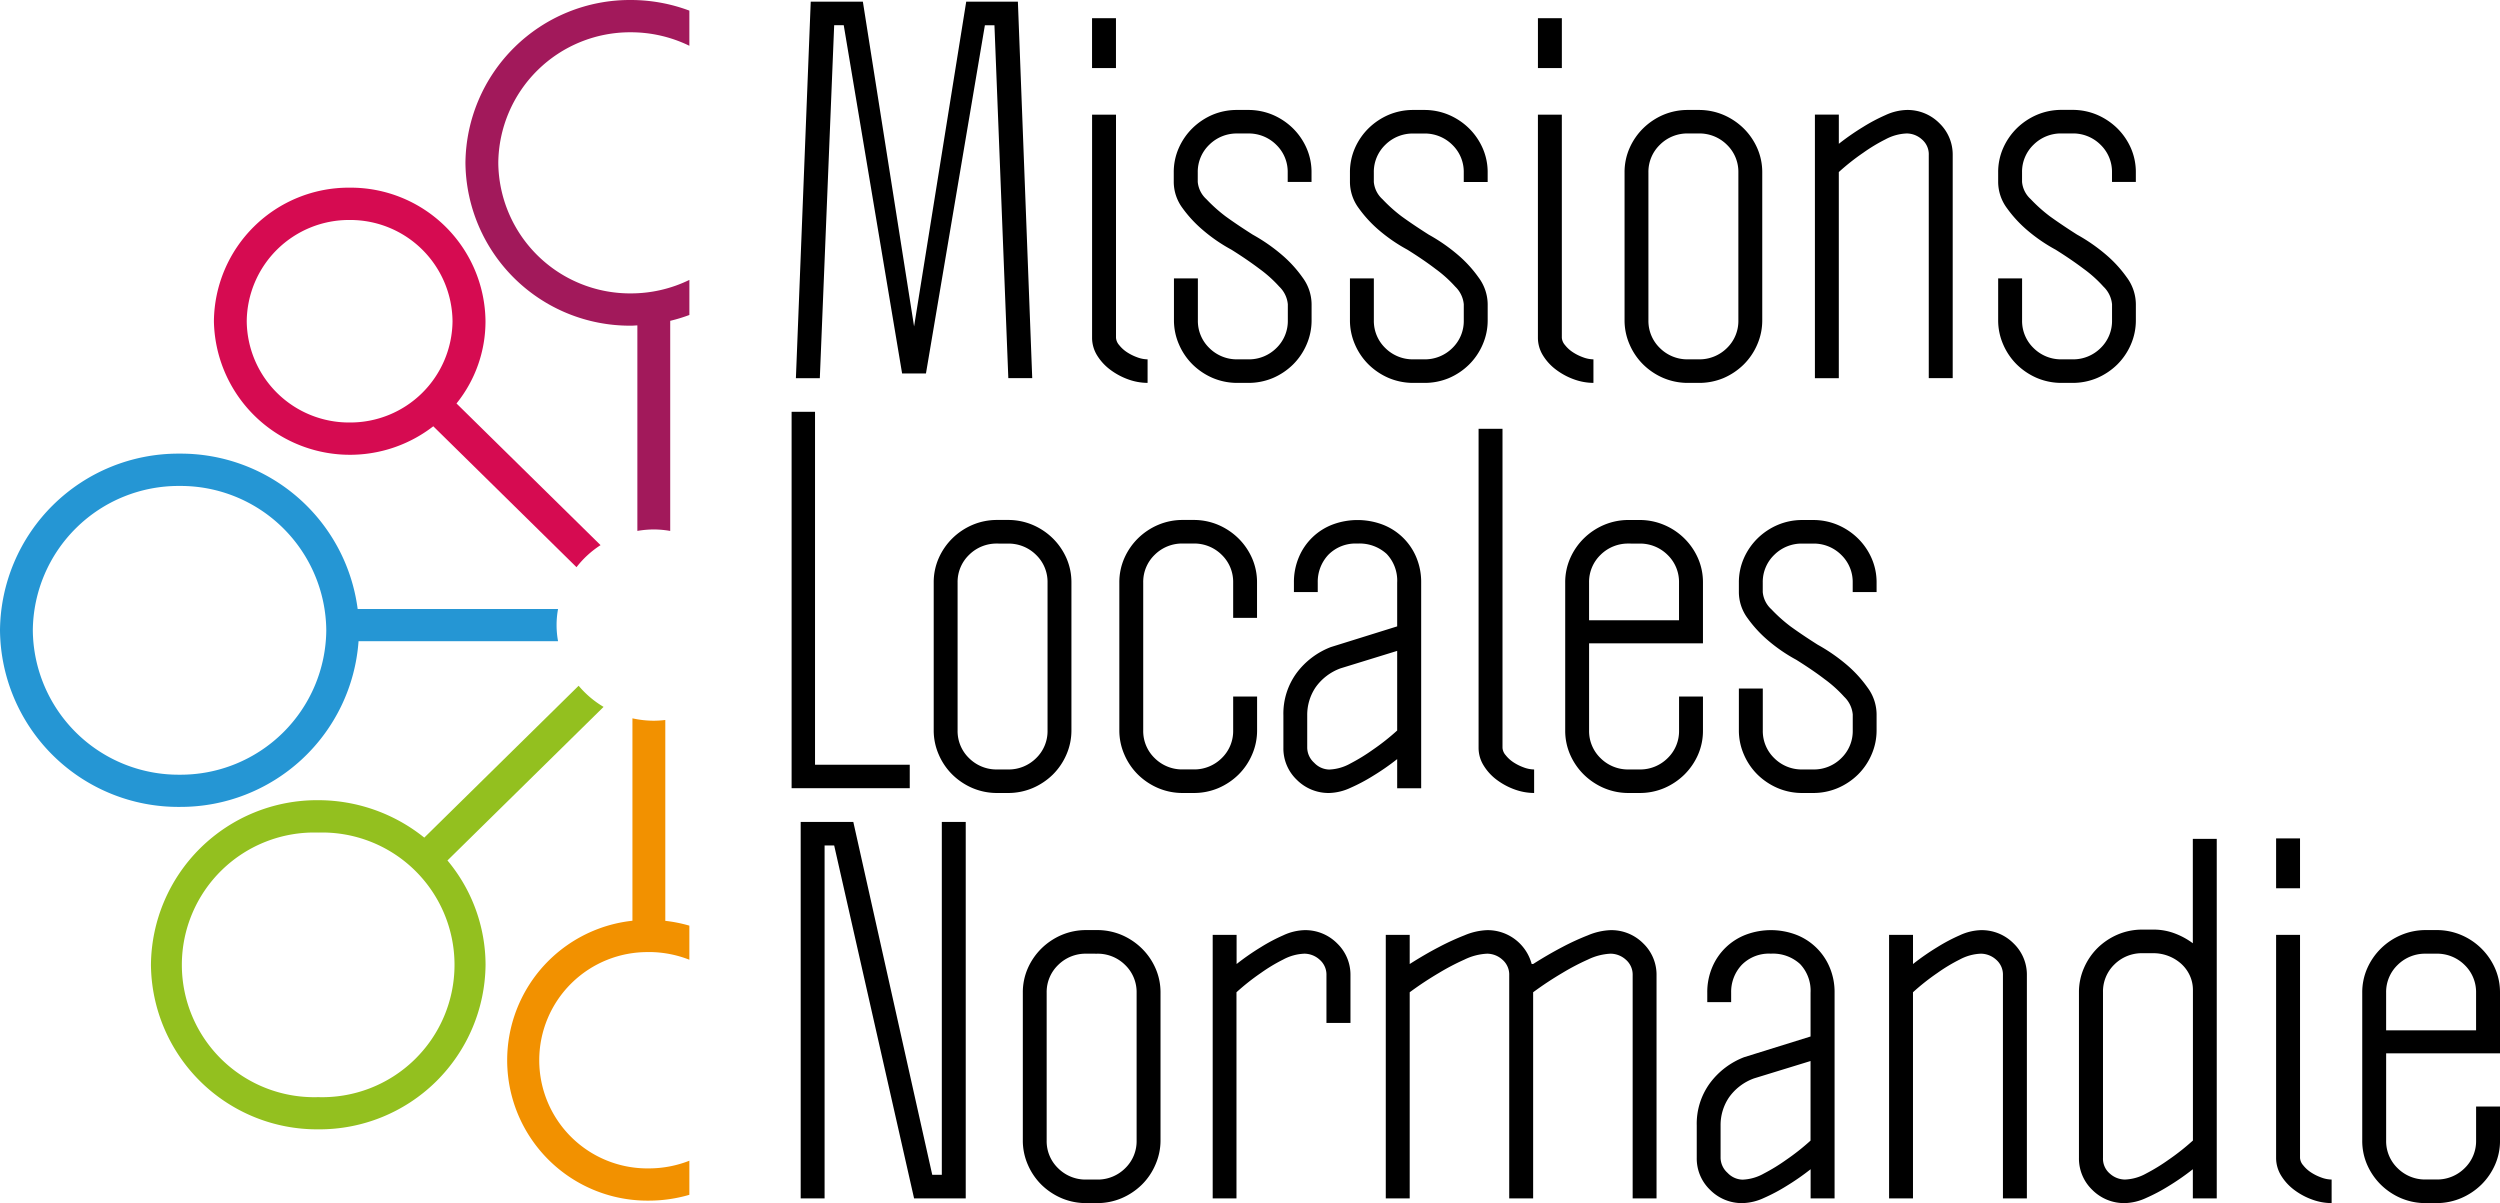 <svg xmlns="http://www.w3.org/2000/svg" width="124.677" height="60" viewBox="0 0 124.677 60"><path d="M7.12,11.655a5.537,5.537,0,0,1,2.019.384v-1.7a7.2,7.2,0,0,0-1.2-.24V.082a4.888,4.888,0,0,1-.575.037A4.984,4.984,0,0,1,6.3,0V10.094a7,7,0,0,0,.82,13.959,7.226,7.226,0,0,0,2.019-.291v-1.7a5.536,5.536,0,0,1-2.019.383,5.394,5.394,0,1,1,0-10.787" transform="translate(25.24 35.824)" fill="#f29100"/><path d="M8.34,22.122A8.283,8.283,0,0,1,0,13.917a8.285,8.285,0,0,1,8.34-8.21,8.442,8.442,0,0,1,5.291,1.867L21.329,0a4.852,4.852,0,0,0,1.244,1.054L14.787,8.713a8.136,8.136,0,0,1,1.9,5.2A8.285,8.285,0,0,1,8.34,22.122Zm0-14.8a6.6,6.6,0,1,0,0,13.194,6.6,6.6,0,1,0,0-13.194Z" transform="translate(7.528 34.199)" fill="#93c01f"/><path d="M8.956,17.618A8.894,8.894,0,0,1,0,8.808,8.893,8.893,0,0,1,8.956,0a8.9,8.9,0,0,1,8.881,7.747h9.994a4.418,4.418,0,0,0,0,1.608h-9.95A8.9,8.9,0,0,1,8.956,17.618Zm0-16.006a7.267,7.267,0,0,0-7.319,7.2,7.267,7.267,0,0,0,7.319,7.2,7.266,7.266,0,0,0,7.316-7.2A7.265,7.265,0,0,0,8.956,1.612Z" transform="translate(0 22.623)" fill="#2596d4"/><path d="M18.085,18.929h0L10.94,11.9A6.785,6.785,0,0,1,0,6.662,6.725,6.725,0,0,1,6.772,0a6.725,6.725,0,0,1,6.772,6.662,6.519,6.519,0,0,1-1.446,4.1l7.184,7.066a4.8,4.8,0,0,0-1.2,1.1ZM6.772,1.612a5.1,5.1,0,0,0-5.135,5.05,5.1,5.1,0,0,0,5.135,5.049A5.1,5.1,0,0,0,11.9,6.662,5.1,5.1,0,0,0,6.772,1.612Z" transform="translate(10.668 9.359)" fill="#d60b51"/><path d="M8.257,1.61a6.652,6.652,0,0,1,2.91.673V.53A8.329,8.329,0,0,0,8.257,0,8.2,8.2,0,0,0,0,8.122a8.2,8.2,0,0,0,8.257,8.12c.106,0,.211-.011.317-.015v10.25a4.946,4.946,0,0,1,.819-.073,4.874,4.874,0,0,1,.819.074V16a8.153,8.153,0,0,0,.956-.292V13.959a6.652,6.652,0,0,1-2.91.673,6.574,6.574,0,0,1-6.62-6.509A6.575,6.575,0,0,1,8.257,1.61" transform="translate(23.212)" fill="#a2195b"/><path d="M82.026,59.916H81.5a3.134,3.134,0,0,1-1.241-.247,3.276,3.276,0,0,1-1-.669,3.2,3.2,0,0,1-.68-.986,2.973,2.973,0,0,1-.25-1.219v-7.37a2.975,2.975,0,0,1,.25-1.22,3.2,3.2,0,0,1,1.682-1.655A3.119,3.119,0,0,1,81.5,46.3h.525a3.113,3.113,0,0,1,1.241.246A3.205,3.205,0,0,1,84.948,48.2a2.975,2.975,0,0,1,.251,1.22v3.028H79.521v4.343a1.871,1.871,0,0,0,.572,1.384,1.935,1.935,0,0,0,1.408.563h.525a1.935,1.935,0,0,0,1.408-.563,1.874,1.874,0,0,0,.573-1.384V55.1H85.2v1.69a2.973,2.973,0,0,1-.251,1.219,3.191,3.191,0,0,1-.68.986,3.268,3.268,0,0,1-1,.669A3.127,3.127,0,0,1,82.026,59.916ZM81.5,47.477a1.941,1.941,0,0,0-1.408.563,1.875,1.875,0,0,0-.572,1.385V51.3h4.486V49.424a1.878,1.878,0,0,0-.573-1.385,1.941,1.941,0,0,0-1.408-.562ZM76.8,59.916h0a2.871,2.871,0,0,1-.966-.176,3.4,3.4,0,0,1-.895-.481,2.569,2.569,0,0,1-.655-.715,1.678,1.678,0,0,1-.251-.881V46.538h1.193V57.662a.61.61,0,0,0,.155.364,1.648,1.648,0,0,0,.382.352,2.428,2.428,0,0,0,.513.257,1.522,1.522,0,0,0,.526.106v1.173Zm-10.308,0a2.24,2.24,0,0,1-1.623-.657,2.165,2.165,0,0,1-.668-1.6V49.4a3,3,0,0,1,.25-1.209,3.172,3.172,0,0,1,.68-1,3.275,3.275,0,0,1,1-.668,3.119,3.119,0,0,1,1.241-.247H67.9a2.963,2.963,0,0,1,1.134.212,3.647,3.647,0,0,1,.846.469V41.75h1.193V59.681H69.881V58.226a12.259,12.259,0,0,1-1.216.845,8.89,8.89,0,0,1-1.11.587A2.685,2.685,0,0,1,66.494,59.916Zm.883-12.463a1.94,1.94,0,0,0-1.409.564A1.873,1.873,0,0,0,65.4,49.4v8.261a.971.971,0,0,0,.346.787,1.141,1.141,0,0,0,.751.293,2.349,2.349,0,0,0,1.062-.305,9.332,9.332,0,0,0,1.11-.681,11.433,11.433,0,0,0,1.216-.961V49.284a1.713,1.713,0,0,0-.155-.716,1.8,1.8,0,0,0-.429-.587,2.081,2.081,0,0,0-1.4-.528ZM47.431,59.916a2.23,2.23,0,0,1-1.622-.657,2.163,2.163,0,0,1-.669-1.6V56.043a3.426,3.426,0,0,1,.669-2.125A3.837,3.837,0,0,1,47.5,52.64l3.316-1.033V49.424a1.929,1.929,0,0,0-.524-1.432,2,2,0,0,0-1.455-.516,1.9,1.9,0,0,0-1.456.563,1.966,1.966,0,0,0-.525,1.385v.469H45.665v-.469a3.177,3.177,0,0,1,.251-1.279A2.967,2.967,0,0,1,47.6,46.526a3.559,3.559,0,0,1,2.481,0,2.965,2.965,0,0,1,1.682,1.619,3.164,3.164,0,0,1,.251,1.279V59.681H50.819V58.226a12.077,12.077,0,0,1-1.217.845,8.757,8.757,0,0,1-1.109.587A2.685,2.685,0,0,1,47.431,59.916Zm3.388-7.087L48,53.695a2.614,2.614,0,0,0-1.253.952,2.458,2.458,0,0,0-.418,1.4v1.619a1.029,1.029,0,0,0,.346.74,1.064,1.064,0,0,0,.752.34,2.34,2.34,0,0,0,1.062-.306,9.2,9.2,0,0,0,1.109-.68,11.28,11.28,0,0,0,1.217-.961V52.828Zm-35.6,7.087H14.7a3.125,3.125,0,0,1-1.24-.247,3.284,3.284,0,0,1-1-.669,3.163,3.163,0,0,1-.679-1,2.994,2.994,0,0,1-.25-1.208v-7.37a2.981,2.981,0,0,1,.25-1.22,3.209,3.209,0,0,1,.679-.985,3.271,3.271,0,0,1,1-.67A3.125,3.125,0,0,1,14.7,46.3h.526a3.125,3.125,0,0,1,1.24.246,3.263,3.263,0,0,1,1,.67,3.161,3.161,0,0,1,.68.985,2.981,2.981,0,0,1,.252,1.22v7.37A2.994,2.994,0,0,1,18.143,58a3.117,3.117,0,0,1-.68,1,3.276,3.276,0,0,1-1,.669A3.125,3.125,0,0,1,15.222,59.916ZM14.7,47.477a1.937,1.937,0,0,0-1.407.563,1.875,1.875,0,0,0-.573,1.385v7.37a1.871,1.871,0,0,0,.573,1.384,1.937,1.937,0,0,0,1.407.563h.526a1.938,1.938,0,0,0,1.408-.563,1.874,1.874,0,0,0,.572-1.384v-7.37a1.878,1.878,0,0,0-.572-1.385,1.938,1.938,0,0,0-1.408-.562ZM55.924,59.682H54.732V46.538h1.193v1.455a11.968,11.968,0,0,1,1.217-.845,8.709,8.709,0,0,1,1.11-.587,2.678,2.678,0,0,1,1.062-.258,2.236,2.236,0,0,1,1.622.657,2.164,2.164,0,0,1,.668,1.6V59.68H60.41V48.556a.984.984,0,0,0-.346-.786,1.148,1.148,0,0,0-.751-.293,2.418,2.418,0,0,0-1.062.293,8.343,8.343,0,0,0-1.11.669,11.083,11.083,0,0,0-1.217.962v10.28Zm-18.944,0H35.788V48.556a.982.982,0,0,0-.347-.786,1.143,1.143,0,0,0-.751-.293,2.875,2.875,0,0,0-1.133.293,11.636,11.636,0,0,0-1.277.669c-.475.28-.965.6-1.455.962v10.28H29.632V46.538h1.193v1.455c.491-.312.981-.6,1.455-.845a12.393,12.393,0,0,1,1.277-.587,3.194,3.194,0,0,1,1.133-.258,2.276,2.276,0,0,1,2.218,1.69h.071c.486-.309.976-.594,1.455-.845a12.3,12.3,0,0,1,1.277-.587,3.2,3.2,0,0,1,1.133-.258,2.237,2.237,0,0,1,1.623.657,2.167,2.167,0,0,1,.668,1.6V59.68H41.944V48.556a.984.984,0,0,0-.347-.786,1.148,1.148,0,0,0-.751-.293,2.882,2.882,0,0,0-1.133.293,11.548,11.548,0,0,0-1.277.669c-.475.28-.965.6-1.455.962v10.28Zm-35.335,0H.453V40.905H3.077l3.937,17.6h.477v-17.6H8.684V59.68H6.108l-3.985-17.6H1.645v17.6Zm20.542,0H21V46.538h1.192v1.455a12.169,12.169,0,0,1,1.217-.845,8.643,8.643,0,0,1,1.11-.587,2.678,2.678,0,0,1,1.062-.258,2.236,2.236,0,0,1,1.622.657,2.167,2.167,0,0,1,.668,1.6v2.371H26.673V48.556a.982.982,0,0,0-.347-.786,1.14,1.14,0,0,0-.751-.293,2.418,2.418,0,0,0-1.062.293,8.28,8.28,0,0,0-1.11.669,11.255,11.255,0,0,0-1.217.962V59.68ZM75.227,44.214H74.033V41.727h1.193v2.487ZM50.938,39.463h-.527a3.108,3.108,0,0,1-1.239-.247,3.27,3.27,0,0,1-1-.669,3.152,3.152,0,0,1-.68-1,3,3,0,0,1-.251-1.209V34.253h1.193v2.089a1.875,1.875,0,0,0,.573,1.385,1.933,1.933,0,0,0,1.406.563h.527a1.934,1.934,0,0,0,1.407-.562,1.878,1.878,0,0,0,.573-1.385v-.8a1.4,1.4,0,0,0-.429-.88,6.291,6.291,0,0,0-.979-.88c-.4-.307-.878-.63-1.407-.962a8.079,8.079,0,0,1-1.432-.986,6.137,6.137,0,0,1-.99-1.079,2.2,2.2,0,0,1-.442-1.314v-.47a2.975,2.975,0,0,1,.251-1.22,3.192,3.192,0,0,1,.68-.986,3.269,3.269,0,0,1,1-.669,3.108,3.108,0,0,1,1.239-.247h.527a3.11,3.11,0,0,1,1.24.247,3.262,3.262,0,0,1,1,.669,3.178,3.178,0,0,1,.68.986,2.975,2.975,0,0,1,.251,1.22v.47H52.918v-.47a1.878,1.878,0,0,0-.573-1.385,1.937,1.937,0,0,0-1.407-.562h-.527a1.936,1.936,0,0,0-1.406.563,1.875,1.875,0,0,0-.573,1.385v.47a1.311,1.311,0,0,0,.429.857,7.643,7.643,0,0,0,.955.856c.415.3.873.607,1.36.915A8.87,8.87,0,0,1,52.655,33.1a6.159,6.159,0,0,1,1,1.1,2.269,2.269,0,0,1,.454,1.337v.8a3,3,0,0,1-.251,1.209,3.139,3.139,0,0,1-.68,1,3.262,3.262,0,0,1-1,.669A3.11,3.11,0,0,1,50.938,39.463Zm-8.661,0h-.526a3.11,3.11,0,0,1-1.24-.247,3.254,3.254,0,0,1-1-.669,3.179,3.179,0,0,1-.68-.986,2.981,2.981,0,0,1-.251-1.22v-7.37a2.975,2.975,0,0,1,.251-1.22,3.179,3.179,0,0,1,.68-.986,3.236,3.236,0,0,1,1-.669,3.11,3.11,0,0,1,1.24-.247h.526a3.108,3.108,0,0,1,1.239.247A3.194,3.194,0,0,1,45.2,27.751a2.975,2.975,0,0,1,.25,1.22V32H39.771v4.342a1.878,1.878,0,0,0,.573,1.385,1.938,1.938,0,0,0,1.408.563h.526a1.94,1.94,0,0,0,1.407-.562,1.875,1.875,0,0,0,.573-1.385v-1.69H45.45v1.69a2.981,2.981,0,0,1-.25,1.22,3.21,3.21,0,0,1-.68.986,3.256,3.256,0,0,1-1,.669A3.108,3.108,0,0,1,42.278,39.463Zm-.526-12.439a1.938,1.938,0,0,0-1.408.563,1.878,1.878,0,0,0-.573,1.385v1.877h4.486V28.972a1.875,1.875,0,0,0-.573-1.385,1.94,1.94,0,0,0-1.407-.562ZM37.029,39.463h0a2.884,2.884,0,0,1-.967-.175,3.415,3.415,0,0,1-.895-.481,2.55,2.55,0,0,1-.655-.716,1.659,1.659,0,0,1-.252-.879V21.3h1.193V37.211a.611.611,0,0,0,.156.364,1.617,1.617,0,0,0,.382.352,2.427,2.427,0,0,0,.513.258,1.54,1.54,0,0,0,.526.105v1.173Zm-10.212,0a2.236,2.236,0,0,1-1.622-.657,2.159,2.159,0,0,1-.669-1.6V35.59a3.426,3.426,0,0,1,.669-2.125,3.851,3.851,0,0,1,1.694-1.278L30.2,31.154V28.972a1.929,1.929,0,0,0-.525-1.432,2,2,0,0,0-1.455-.516,1.9,1.9,0,0,0-1.456.563,1.966,1.966,0,0,0-.525,1.385v.47H25.051v-.47a3.177,3.177,0,0,1,.251-1.279,2.967,2.967,0,0,1,1.681-1.619,3.56,3.56,0,0,1,2.481,0,2.97,2.97,0,0,1,1.683,1.619,3.178,3.178,0,0,1,.25,1.279V39.228H30.2V37.773a11.931,11.931,0,0,1-1.218.845,8.758,8.758,0,0,1-1.109.587A2.678,2.678,0,0,1,26.816,39.463ZM30.2,32.376l-2.816.868a2.614,2.614,0,0,0-1.253.951,2.464,2.464,0,0,0-.417,1.4v1.62a1.029,1.029,0,0,0,.346.739,1.06,1.06,0,0,0,.751.34,2.343,2.343,0,0,0,1.062-.305,9.309,9.309,0,0,0,1.109-.68,11.4,11.4,0,0,0,1.218-.962V32.376ZM20.041,39.463h-.526a3.11,3.11,0,0,1-1.24-.247,3.254,3.254,0,0,1-1-.669,3.152,3.152,0,0,1-.68-1,2.994,2.994,0,0,1-.251-1.208v-7.37a2.981,2.981,0,0,1,.251-1.22,3.2,3.2,0,0,1,.68-.986,3.254,3.254,0,0,1,1-.669,3.11,3.11,0,0,1,1.24-.247h.526a3.116,3.116,0,0,1,1.24.247,3.262,3.262,0,0,1,1,.669,3.2,3.2,0,0,1,.68.986,2.981,2.981,0,0,1,.25,1.22v1.76H22.021v-1.76a1.878,1.878,0,0,0-.572-1.385,1.941,1.941,0,0,0-1.408-.562h-.526a1.938,1.938,0,0,0-1.408.563,1.878,1.878,0,0,0-.572,1.385v7.37a1.878,1.878,0,0,0,.572,1.385,1.941,1.941,0,0,0,1.408.563h.526a1.944,1.944,0,0,0,1.408-.562,1.878,1.878,0,0,0,.572-1.385v-1.69h1.193v1.69a2.994,2.994,0,0,1-.25,1.208,3.152,3.152,0,0,1-.68,1,3.262,3.262,0,0,1-1,.669A3.116,3.116,0,0,1,20.041,39.463Zm-9.257,0h-.525a3.112,3.112,0,0,1-1.241-.247,3.262,3.262,0,0,1-1-.669,3.15,3.15,0,0,1-.68-1,2.994,2.994,0,0,1-.251-1.208v-7.37a2.981,2.981,0,0,1,.251-1.22,3.2,3.2,0,0,1,.68-.986,3.262,3.262,0,0,1,1-.669,3.112,3.112,0,0,1,1.241-.247h.525a3.119,3.119,0,0,1,1.241.247,3.262,3.262,0,0,1,1,.669,3.21,3.21,0,0,1,.68.986,3,3,0,0,1,.25,1.22v7.37a3.008,3.008,0,0,1-.25,1.208,3.164,3.164,0,0,1-.68,1,3.262,3.262,0,0,1-1,.669A3.119,3.119,0,0,1,10.784,39.463Zm-.525-12.439a1.938,1.938,0,0,0-1.408.563,1.878,1.878,0,0,0-.573,1.385v7.37a1.878,1.878,0,0,0,.573,1.385,1.941,1.941,0,0,0,1.408.563h.525a1.941,1.941,0,0,0,1.408-.562,1.875,1.875,0,0,0,.572-1.385v-7.37a1.875,1.875,0,0,0-.572-1.385,1.938,1.938,0,0,0-1.408-.562Zm-4.367,12.2H0V20.453H1.168v17.6H5.892v1.172ZM63.869,19.011h-.526a3.125,3.125,0,0,1-1.24-.246,3.279,3.279,0,0,1-1-.67,3.164,3.164,0,0,1-.68-1,3,3,0,0,1-.251-1.209V13.8h1.193v2.089a1.875,1.875,0,0,0,.573,1.385,1.937,1.937,0,0,0,1.407.563h.526a1.938,1.938,0,0,0,1.408-.562,1.88,1.88,0,0,0,.572-1.385v-.8a1.4,1.4,0,0,0-.429-.881,6.241,6.241,0,0,0-.978-.88c-.411-.311-.885-.635-1.408-.962a8.144,8.144,0,0,1-1.432-.986,6.168,6.168,0,0,1-.99-1.079,2.209,2.209,0,0,1-.442-1.314v-.47a2.967,2.967,0,0,1,.251-1.22,3.2,3.2,0,0,1,.68-.986,3.292,3.292,0,0,1,1-.669,3.125,3.125,0,0,1,1.24-.247h.526a3.125,3.125,0,0,1,1.24.247,3.292,3.292,0,0,1,1,.669,3.2,3.2,0,0,1,.68.986,2.981,2.981,0,0,1,.249,1.22v.47H65.849v-.47a1.877,1.877,0,0,0-.572-1.384,1.938,1.938,0,0,0-1.408-.563h-.526a1.937,1.937,0,0,0-1.407.563,1.871,1.871,0,0,0-.573,1.384v.47a1.315,1.315,0,0,0,.429.857,7.643,7.643,0,0,0,.955.856c.405.292.863.6,1.36.916a8.791,8.791,0,0,1,1.479,1.032,6.169,6.169,0,0,1,1,1.1,2.275,2.275,0,0,1,.453,1.338v.8a3.016,3.016,0,0,1-.249,1.209,3.169,3.169,0,0,1-.68,1,3.279,3.279,0,0,1-1,.67A3.125,3.125,0,0,1,63.869,19.011Zm-18.634,0H44.71a3.117,3.117,0,0,1-1.239-.246,3.258,3.258,0,0,1-1-.67,3.146,3.146,0,0,1-.68-1,2.994,2.994,0,0,1-.251-1.208V8.519a2.973,2.973,0,0,1,.251-1.22,3.186,3.186,0,0,1,.68-.986,3.27,3.27,0,0,1,1-.669A3.116,3.116,0,0,1,44.71,5.4h.526a3.125,3.125,0,0,1,1.24.247,3.284,3.284,0,0,1,1,.669,3.186,3.186,0,0,1,.68.986,2.973,2.973,0,0,1,.251,1.22v7.37a2.994,2.994,0,0,1-.251,1.208,3.146,3.146,0,0,1-.68,1,3.271,3.271,0,0,1-1,.67A3.125,3.125,0,0,1,45.236,19.011ZM44.71,6.572a1.931,1.931,0,0,0-1.407.563,1.874,1.874,0,0,0-.573,1.384v7.37a1.878,1.878,0,0,0,.573,1.385,1.937,1.937,0,0,0,1.407.563h.526a1.944,1.944,0,0,0,1.408-.562,1.878,1.878,0,0,0,.572-1.385V8.519a1.874,1.874,0,0,0-.572-1.384,1.938,1.938,0,0,0-1.408-.563ZM39.987,19.011h0a2.882,2.882,0,0,1-.966-.175,3.4,3.4,0,0,1-.895-.482,2.56,2.56,0,0,1-.656-.715,1.672,1.672,0,0,1-.251-.88V5.633h1.193V16.758a.614.614,0,0,0,.156.364,1.6,1.6,0,0,0,.382.352,2.385,2.385,0,0,0,.513.258,1.539,1.539,0,0,0,.525.105V19.01Zm-8.446,0h-.525a3.134,3.134,0,0,1-1.241-.246,3.263,3.263,0,0,1-1-.67,3.151,3.151,0,0,1-.68-1,3.016,3.016,0,0,1-.25-1.209V13.8h1.192v2.089a1.878,1.878,0,0,0,.572,1.385,1.941,1.941,0,0,0,1.408.563h.525a1.942,1.942,0,0,0,1.409-.562,1.877,1.877,0,0,0,.571-1.385v-.8a1.4,1.4,0,0,0-.428-.881,6.255,6.255,0,0,0-.979-.88c-.4-.307-.878-.631-1.407-.962a8.115,8.115,0,0,1-1.432-.986,6.168,6.168,0,0,1-.99-1.079,2.208,2.208,0,0,1-.441-1.314v-.47a2.981,2.981,0,0,1,.25-1.22,3.186,3.186,0,0,1,.68-.986,3.276,3.276,0,0,1,1-.669A3.133,3.133,0,0,1,31.016,5.4h.525a3.127,3.127,0,0,1,1.241.247,3.262,3.262,0,0,1,1,.669,3.191,3.191,0,0,1,.68.986,2.967,2.967,0,0,1,.251,1.22v.47H33.521v-.47a1.873,1.873,0,0,0-.571-1.384,1.942,1.942,0,0,0-1.409-.563h-.525a1.941,1.941,0,0,0-1.408.563,1.874,1.874,0,0,0-.572,1.384v.47a1.315,1.315,0,0,0,.429.857,7.638,7.638,0,0,0,.954.856c.413.3.871.605,1.36.916a8.806,8.806,0,0,1,1.48,1.032,6.13,6.13,0,0,1,1,1.1,2.271,2.271,0,0,1,.455,1.338v.8a3,3,0,0,1-.251,1.209,3.156,3.156,0,0,1-.68,1,3.25,3.25,0,0,1-1,.67A3.128,3.128,0,0,1,31.541,19.011Zm-8.779,0h-.525A3.128,3.128,0,0,1,21,18.765a3.263,3.263,0,0,1-1-.67,3.151,3.151,0,0,1-.68-1,3,3,0,0,1-.252-1.209V13.8h1.193v2.089a1.875,1.875,0,0,0,.573,1.385,1.941,1.941,0,0,0,1.408.563h.525a1.938,1.938,0,0,0,1.408-.562,1.878,1.878,0,0,0,.572-1.385v-.8a1.4,1.4,0,0,0-.428-.881,6.291,6.291,0,0,0-.979-.88c-.41-.31-.883-.634-1.407-.962a8.078,8.078,0,0,1-1.432-.986A6.139,6.139,0,0,1,19.5,10.3a2.2,2.2,0,0,1-.442-1.314v-.47a2.967,2.967,0,0,1,.252-1.22,3.186,3.186,0,0,1,.68-.986,3.276,3.276,0,0,1,1-.669A3.127,3.127,0,0,1,22.236,5.4h.525A3.133,3.133,0,0,1,24,5.645a3.276,3.276,0,0,1,1,.669,3.186,3.186,0,0,1,.679.986,2.967,2.967,0,0,1,.25,1.22v.47H24.741v-.47a1.874,1.874,0,0,0-.572-1.384,1.938,1.938,0,0,0-1.408-.563h-.525a1.941,1.941,0,0,0-1.408.563,1.871,1.871,0,0,0-.573,1.384v.47a1.319,1.319,0,0,0,.429.857,7.712,7.712,0,0,0,.955.856c.413.3.871.605,1.36.916a8.806,8.806,0,0,1,1.48,1.032,6.13,6.13,0,0,1,1,1.1,2.27,2.27,0,0,1,.453,1.338v.8a3,3,0,0,1-.25,1.209,3.151,3.151,0,0,1-.679,1,3.263,3.263,0,0,1-1,.67A3.134,3.134,0,0,1,22.761,19.011Zm-5.01,0h0a2.89,2.89,0,0,1-.966-.175,3.416,3.416,0,0,1-.895-.482,2.576,2.576,0,0,1-.656-.715,1.672,1.672,0,0,1-.25-.88V5.633h1.193V16.758a.609.609,0,0,0,.155.364,1.618,1.618,0,0,0,.382.352,2.427,2.427,0,0,0,.513.258,1.539,1.539,0,0,0,.525.105V19.01Zm34.475-.234H51.033V5.632h1.193V7.088a12.326,12.326,0,0,1,1.217-.845,8.766,8.766,0,0,1,1.11-.587A2.678,2.678,0,0,1,55.615,5.4a2.236,2.236,0,0,1,1.622.657,2.171,2.171,0,0,1,.668,1.6V18.775H56.711V7.652a.971.971,0,0,0-.346-.787,1.14,1.14,0,0,0-.751-.293,2.418,2.418,0,0,0-1.062.293,8.383,8.383,0,0,0-1.11.67,11.153,11.153,0,0,0-1.217.962V18.776Zm-50.819,0H.214L.954,0h2.6L6.108,16.195,8.708,0h2.577L12,18.775H10.808l-.692-17.6H9.639L6.7,18.542H5.511L2.6,1.174H2.123l-.716,17.6ZM38.412,3.31H37.22V.822h1.193V3.309Zm-22.235,0H14.983V.822h1.193V3.309Z" transform="translate(39.478 0.084)"/></svg>